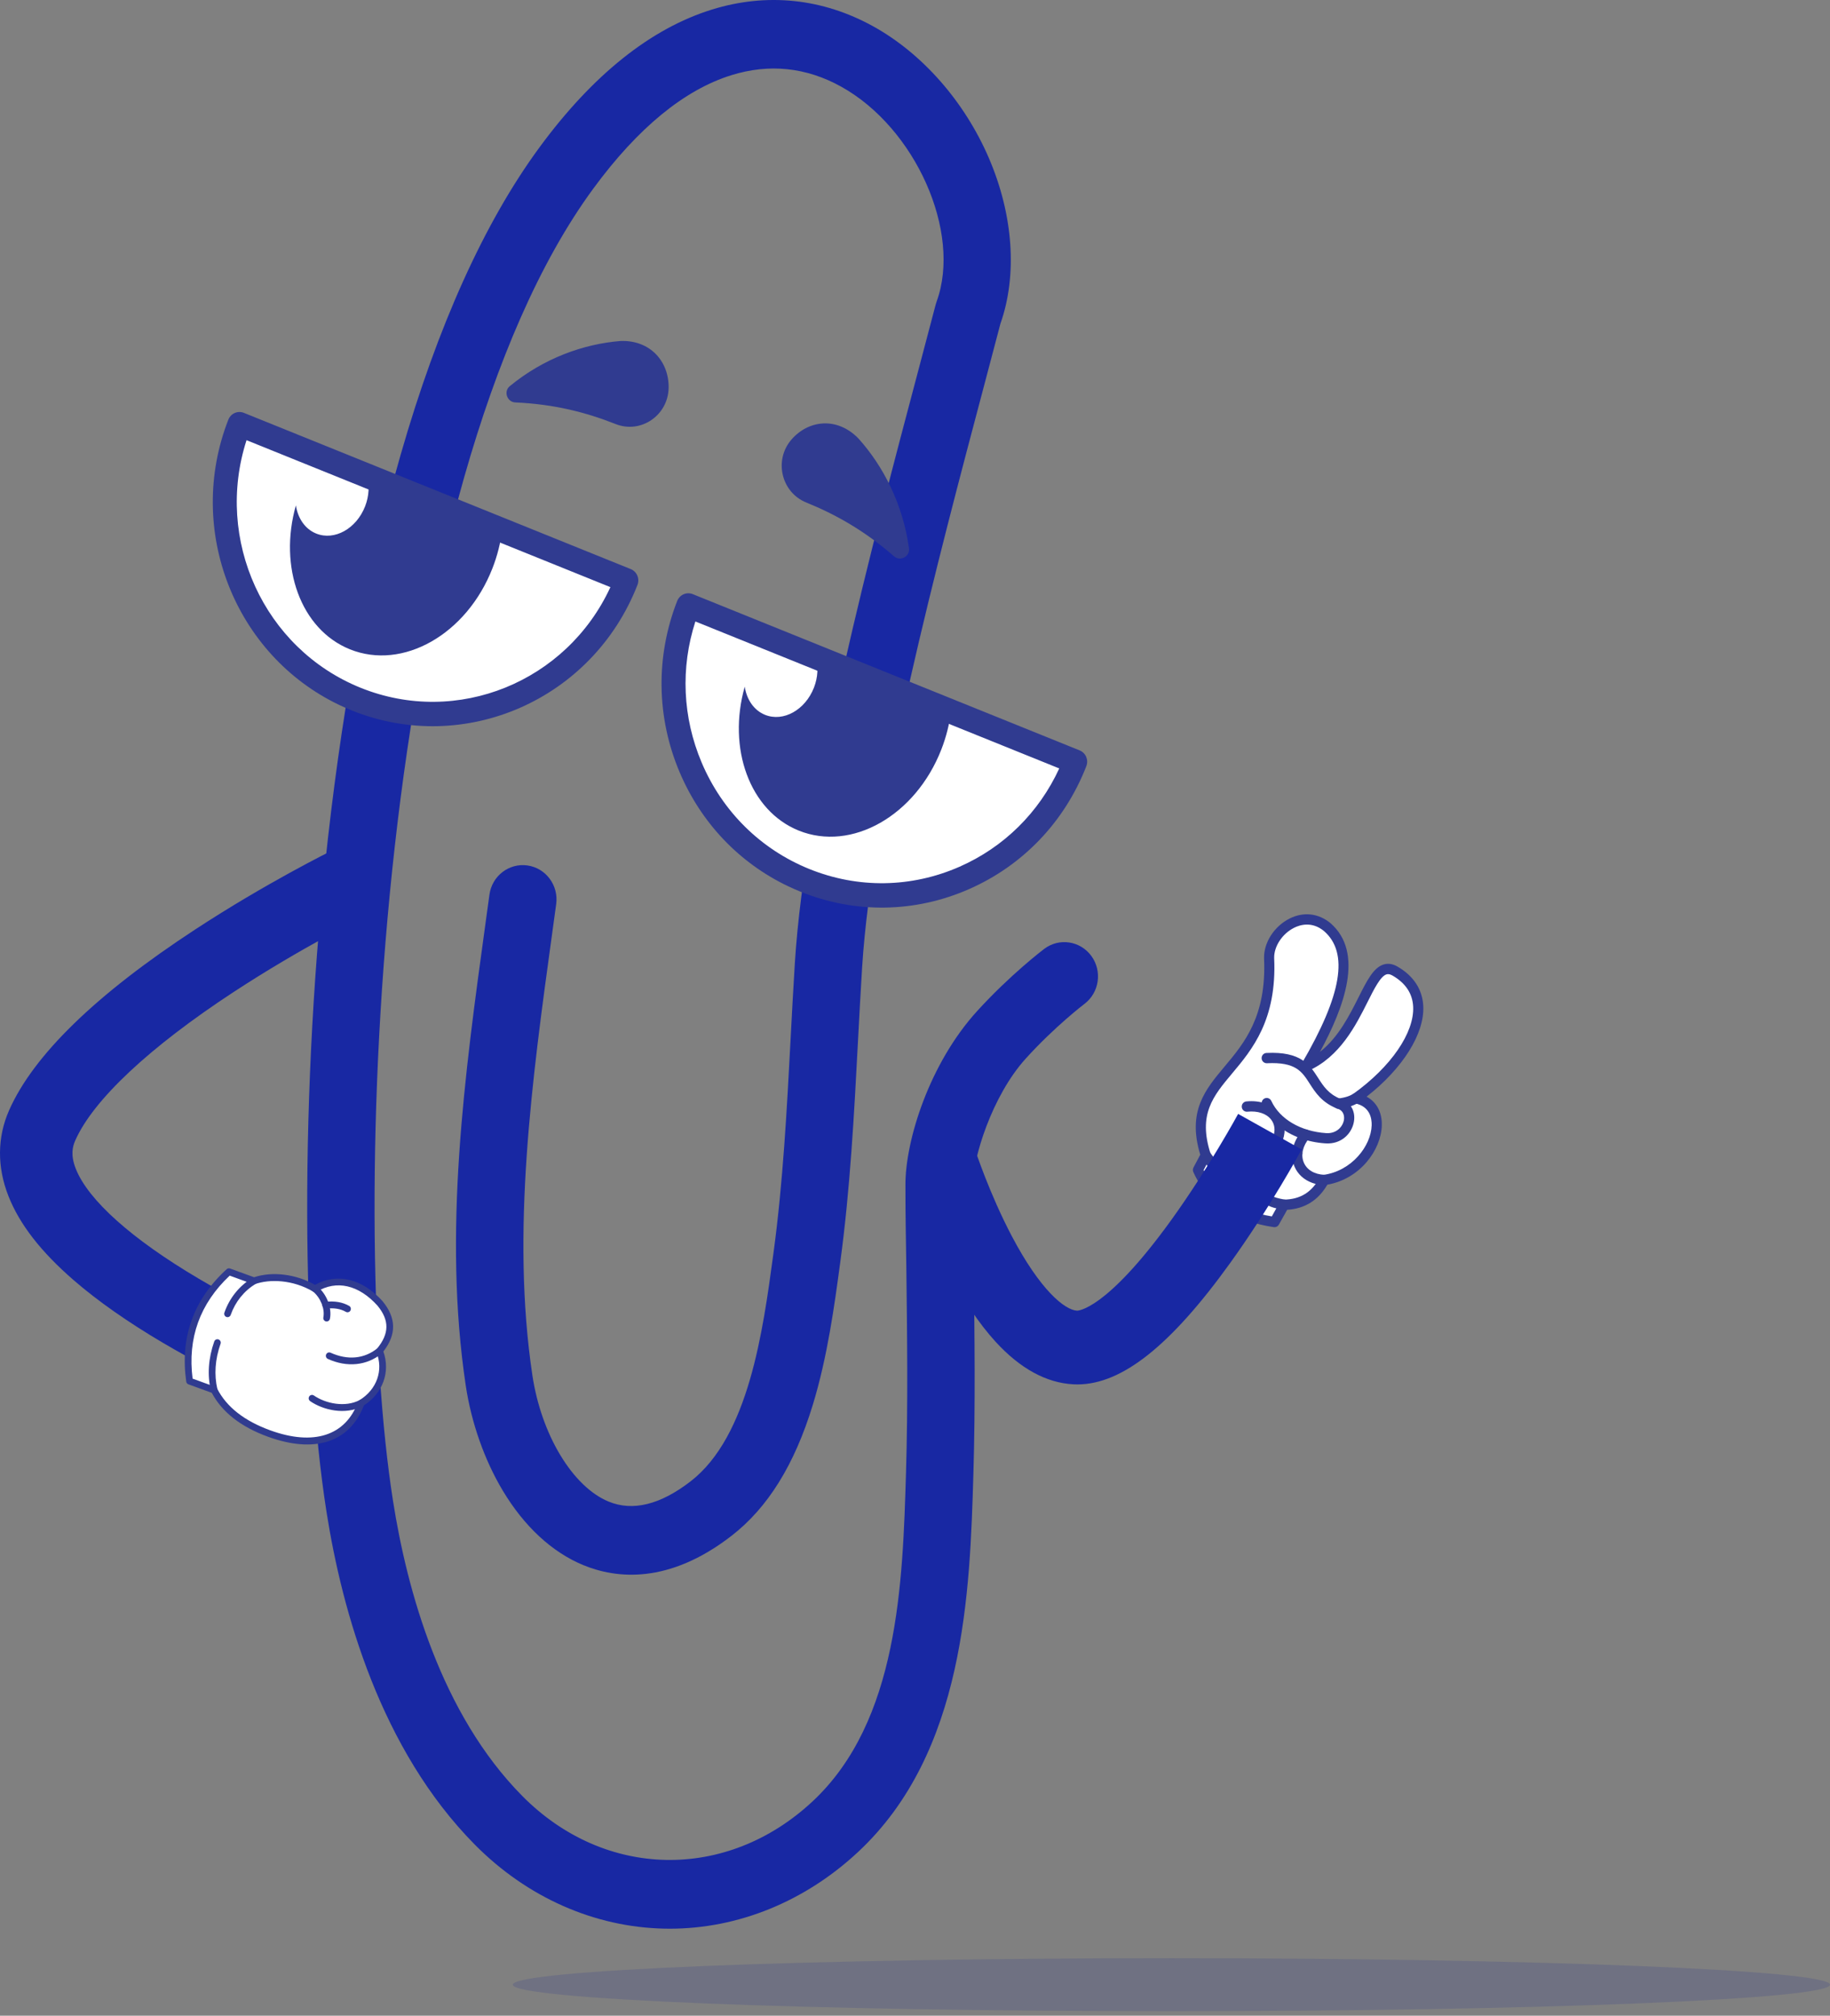 <svg xmlns="http://www.w3.org/2000/svg" width="207" height="228" viewBox="0 0 207 228" fill="none"><rect x="0" y="0" width="207" height="228" fill="#808080" stroke="none"/><path d="M136.385 130.671L135.505 132.332C137.04 135.744 140.012 137.618 144.164 138.225L145.259 136.269C147.226 136.242 148.767 135.379 149.778 133.467C155.507 132.691 157.881 125.128 153.369 124.228C159.727 119.691 163.136 112.88 157.763 109.82C154.552 108.024 154.238 117.736 147.736 120.599C151.327 114.453 153.882 108.115 150.127 104.861C147.187 102.459 143.488 105.542 143.556 108.373C144.163 121.764 133.286 121.009 136.386 130.671H136.385Z" fill="white"></path><path d="M140.988 138.039C138.17 137.01 136.158 135.181 134.984 132.574C134.909 132.408 134.915 132.216 135.001 132.055L135.766 130.611C134.279 125.697 136.333 123.246 138.507 120.653C140.745 117.983 143.281 114.957 142.984 108.399C142.941 106.621 144.127 104.776 145.867 103.9C147.439 103.109 149.122 103.293 150.485 104.407C154.364 107.769 152.026 113.956 149.31 118.977C151.395 117.336 152.634 114.869 153.672 112.803C154.612 110.932 155.354 109.454 156.498 109.097C156.992 108.943 157.511 109.014 158.039 109.31C159.879 110.357 160.899 111.908 160.993 113.795C161.149 116.921 158.66 120.864 154.582 124.045C155.719 124.659 156.346 125.821 156.301 127.32C156.217 130.075 153.849 133.351 150.141 134C149.118 135.766 147.593 136.72 145.599 136.839L144.661 138.513C144.545 138.721 144.315 138.836 144.082 138.802C142.962 138.638 141.93 138.383 140.988 138.039ZM136.147 132.349C137.542 135.231 140.07 136.948 143.861 137.589L144.761 135.981C144.862 135.801 145.048 135.69 145.251 135.687C147.084 135.662 148.399 134.846 149.274 133.192C149.361 133.027 149.521 132.915 149.703 132.89C152.877 132.461 155.085 129.646 155.156 127.286C155.179 126.503 154.964 125.143 153.26 124.8C153.034 124.758 152.857 124.578 152.809 124.35C152.762 124.122 152.853 123.886 153.04 123.753C157.324 120.696 159.996 116.811 159.849 113.856C159.775 112.368 158.979 111.182 157.483 110.329C157.154 110.147 156.955 110.174 156.834 110.211C156.154 110.424 155.444 111.838 154.693 113.334C153.376 115.956 151.573 119.546 147.964 121.135C147.737 121.235 147.47 121.175 147.307 120.985C147.143 120.796 147.118 120.52 147.245 120.302C151.789 112.524 152.587 107.759 149.756 105.305C148.399 104.196 147.054 104.602 146.375 104.945C145.042 105.616 144.097 107.051 144.128 108.359C144.447 115.363 141.637 118.716 139.379 121.409C137.213 123.994 135.5 126.036 136.93 130.49C136.979 130.641 136.964 130.807 136.889 130.948L136.146 132.349H136.147Z" fill="#303B90"></path><path d="M147.07 128.739C145.102 128.02 143.55 126.71 142.767 125.021C142.632 124.73 142.754 124.383 143.041 124.246C143.327 124.109 143.668 124.233 143.803 124.524C144.759 126.586 147.138 127.982 150.009 128.168C151.152 128.243 151.885 127.473 152.019 126.673C152.059 126.435 152.111 125.642 151.261 125.396C151.241 125.39 151.221 125.384 151.204 125.376C149.506 124.69 148.784 123.566 148.146 122.573C147.262 121.195 146.563 120.105 143.307 120.264C142.992 120.278 142.723 120.03 142.708 119.71C142.693 119.389 142.936 119.116 143.253 119.101C147.163 118.911 148.151 120.449 149.106 121.936C149.699 122.86 150.26 123.732 151.603 124.284C152.736 124.611 153.354 125.655 153.15 126.868C152.929 128.183 151.755 129.45 149.937 129.329C148.92 129.264 147.955 129.06 147.073 128.738L147.07 128.739Z" fill="#303B90"></path><path d="M148.418 133.788C147.501 133.454 146.793 132.815 146.429 131.956C145.89 130.688 146.195 129.19 147.244 127.952C147.451 127.708 147.813 127.682 148.052 127.891C148.291 128.101 148.319 128.468 148.112 128.712C147.355 129.605 147.119 130.645 147.479 131.495C147.832 132.327 148.678 132.833 149.802 132.885C150.119 132.9 150.362 133.171 150.349 133.492C150.335 133.813 150.067 134.063 149.752 134.048C149.273 134.026 148.824 133.938 148.417 133.789L148.418 133.788Z" fill="#303B90"></path><path d="M151.221 125.383C151.024 125.311 150.874 125.132 150.845 124.907C150.807 124.587 151.029 124.297 151.343 124.256C152.223 124.144 152.675 123.962 153.082 123.722C153.356 123.561 153.707 123.656 153.865 123.935C154.022 124.214 153.929 124.57 153.655 124.731C153.03 125.099 152.401 125.296 151.485 125.412C151.392 125.424 151.302 125.412 151.221 125.383Z" fill="#303B90"></path><path d="M138.98 133.699C137.929 133.316 136.904 132.414 135.919 131.008C135.736 130.746 135.796 130.382 136.054 130.195C136.311 130.009 136.67 130.07 136.853 130.332C137.94 131.885 139.018 132.696 140.059 132.745C141.024 132.789 142.052 132.172 143.112 130.911C143.317 130.666 143.681 130.637 143.919 130.847C144.159 131.057 144.187 131.424 143.982 131.669C142.68 133.216 141.343 133.969 140.007 133.909C139.663 133.894 139.32 133.824 138.98 133.699Z" fill="#303B90"></path><path d="M143.784 136.505C142.995 136.217 142.438 135.743 141.9 134.722C141.75 134.438 141.854 134.086 142.133 133.933C142.412 133.781 142.759 133.887 142.908 134.171C143.445 135.188 143.812 135.415 145.358 135.695C145.668 135.749 145.878 136.052 145.822 136.37C145.768 136.686 145.471 136.898 145.159 136.842C144.626 136.746 144.176 136.649 143.784 136.506V136.505Z" fill="#303B90"></path><path d="M144.37 129.303C144.073 129.195 143.918 128.862 144.025 128.558C144.275 127.85 144.191 127.173 143.79 126.648C143.261 125.955 142.276 125.627 141.088 125.744C140.775 125.777 140.493 125.541 140.462 125.221C140.432 124.9 140.662 124.616 140.977 124.584C142.564 124.428 143.919 124.919 144.695 125.931C145.337 126.77 145.485 127.871 145.104 128.951C144.997 129.255 144.669 129.411 144.371 129.302L144.37 129.303Z" fill="#303B90"></path><path d="M144.635 130.897C144.502 130.849 144.386 130.75 144.317 130.61C144.176 130.322 144.29 129.973 144.572 129.828C145.441 129.383 146.306 129.44 147.077 129.984C147.336 130.168 147.401 130.53 147.22 130.795C147.038 131.059 146.682 131.123 146.422 130.941C145.995 130.637 145.582 130.616 145.085 130.87C144.939 130.944 144.777 130.949 144.635 130.897H144.635Z" fill="#303B90"></path><path d="M121.864 156.591C121.711 156.591 121.557 156.588 121.405 156.58C118.346 156.417 115.388 154.797 112.613 151.764C110.751 149.728 108.917 146.996 107.162 143.643C104.292 138.162 102.56 132.813 102.488 132.588L110.281 129.996C110.323 130.125 111.917 135.004 114.445 139.811C117.659 145.921 120.433 148.176 121.832 148.251C121.862 148.251 125.058 148.303 132.5 137.979C136.733 132.106 140.018 126.057 140.051 125.997L147.236 130.015C147.093 130.279 143.697 136.54 139.161 142.845C132.425 152.205 126.912 156.592 121.866 156.592L121.864 156.591ZM106.383 131.292L110.279 129.994C110.279 129.994 110.279 129.995 110.279 129.996L106.382 131.292H106.383Z" fill="#1828A3"></path><path d="M75.759 218.156C75.559 218.156 75.361 218.155 75.16 218.15C67.234 217.988 59.62 214.617 53.719 208.657C43.043 197.874 38.698 182.238 36.934 171.019C35.561 162.293 34.786 150.382 34.75 137.477C34.711 123.416 35.53 108.598 37.117 94.628C38.943 78.553 41.706 64.01 45.328 51.404C49.517 36.826 54.799 25.138 61.025 16.665C67.043 8.475 73.601 3.233 80.516 1.085C86.736 -0.848 93.055 -0.189 98.788 2.988C104.341 6.065 109.102 11.489 111.851 17.868C114.626 24.306 115.1 31.125 113.162 36.614C112.598 38.777 111.952 41.214 111.269 43.789C106.243 62.738 98.648 91.372 97.519 109.413C97.342 112.238 97.189 115.121 97.043 117.909C96.614 126.043 96.17 134.454 95.049 142.749L95.02 142.962C94.389 147.643 93.602 153.467 91.939 158.907C89.863 165.694 86.85 170.542 82.729 173.73C75.614 179.232 69.695 178.563 65.983 177.033C62.446 175.575 59.291 172.655 56.86 168.588C54.796 165.135 53.312 160.921 52.683 156.72C50.099 139.457 52.55 121.645 54.919 104.421C55.068 103.342 55.216 102.268 55.362 101.199C55.651 99.078 57.575 97.596 59.661 97.891C61.745 98.185 63.201 100.144 62.912 102.265C62.766 103.337 62.617 104.415 62.469 105.496C60.175 122.169 57.803 139.409 60.219 155.552C61.228 162.291 64.775 168.169 68.844 169.846C71.576 170.972 74.695 170.201 78.115 167.557C84.691 162.471 86.296 150.586 87.468 141.908L87.497 141.695C88.575 133.718 89.009 125.47 89.43 117.494C89.578 114.687 89.731 111.783 89.91 108.921C91.088 90.104 98.803 61.017 103.908 41.77C104.607 39.136 105.266 36.646 105.837 34.458C105.868 34.337 105.905 34.218 105.948 34.101C108.807 26.271 103.554 14.46 95.141 9.797C91.19 7.609 87.019 7.172 82.741 8.501C77.409 10.158 72.156 14.467 67.129 21.308C42.6 54.686 39.286 136.905 44.459 169.793C46.044 179.873 49.869 193.844 59.088 203.155C68.391 212.551 82.189 212.811 91.895 203.773C101.645 194.694 102.11 179.071 102.484 166.517C102.711 158.869 102.614 151.056 102.521 143.5C102.469 139.367 102.417 138.206 102.417 133.989C102.417 128.953 105.14 120.291 110.51 114.383C114.247 110.273 117.957 107.449 118.113 107.331C119.802 106.052 122.189 106.409 123.446 108.127C124.702 109.844 124.353 112.272 122.667 113.551C122.633 113.576 119.29 116.129 116.028 119.735C112.166 124.005 110.04 131.074 110.04 133.99C110.04 138.159 110.092 139.294 110.144 143.403C110.239 151.041 110.337 158.939 110.104 166.753C109.709 180.027 109.168 198.204 97.043 209.495C91.029 215.094 83.491 218.156 75.758 218.157L75.759 218.156Z" fill="#1828A3"></path><path d="M31.476 158.472C31.221 158.367 25.155 155.848 18.464 151.907C14.464 149.551 11.063 147.166 8.352 144.818C4.635 141.599 2.218 138.487 0.961 135.304C-0.342 132.005 -0.32 128.649 1.025 125.597C3.773 119.359 10.859 112.473 22.083 105.131C30.145 99.857 37.376 96.293 37.679 96.144L41.244 103.655C41.133 103.71 34.075 107.197 26.447 112.193C16.902 118.446 10.532 124.417 8.509 129.009C8.215 129.675 7.957 130.638 8.57 132.193C9.971 135.746 14.915 140.166 22.491 144.639C28.697 148.304 34.504 150.719 34.562 150.743L31.478 158.471L31.476 158.472Z" fill="#1828A3"></path><path d="M24.223 157.232L21.442 156.221C20.777 151.533 22.125 147.294 25.895 143.845L28.736 144.878C30.597 144.214 33.33 144.395 35.633 145.775C38.103 144.285 40.799 145 42.981 147.424C44.367 149.108 44.542 150.837 42.932 152.8C43.785 154.932 43.073 157.344 40.856 158.705C39.254 163.065 35.186 163.874 30.44 162.147C27.325 161.015 25.29 159.336 24.223 157.231V157.232Z" fill="white"></path><path d="M25.642 143.558C25.745 143.463 25.892 143.434 26.022 143.482L28.74 144.47C30.816 143.779 33.482 144.114 35.634 145.33C38.133 143.942 40.969 144.619 43.271 147.176C44.83 149.07 44.863 150.935 43.364 152.87C44.176 155.172 43.311 157.584 41.164 158.964C39.56 163.146 35.614 164.439 30.311 162.51C27.251 161.398 25.114 159.728 23.956 157.544L21.312 156.582C21.18 156.534 21.085 156.415 21.065 156.274C20.715 153.803 20.911 151.511 21.651 149.41C22.41 147.251 23.742 145.294 25.641 143.557L25.642 143.558ZM24.35 156.87C24.441 156.903 24.515 156.97 24.559 157.056C25.609 159.127 27.63 160.719 30.567 161.785C35.474 163.571 39.095 162.4 40.501 158.571C40.531 158.49 40.587 158.421 40.661 158.376C42.627 157.17 43.398 154.988 42.581 152.947C42.529 152.815 42.552 152.663 42.641 152.555C44.046 150.844 44.06 149.338 42.701 147.686C40.578 145.329 38.073 144.753 35.826 146.108C35.707 146.18 35.559 146.18 35.441 146.108C33.117 144.716 30.463 144.671 28.862 145.243C28.78 145.272 28.691 145.271 28.609 145.243L25.982 144.287C22.613 147.452 21.202 151.37 21.786 155.938L24.351 156.871L24.35 156.87Z" fill="#303B90"></path><path d="M24.234 151.738C23.565 153.64 23.437 155.519 23.853 157.32C23.901 157.528 24.105 157.656 24.309 157.607C24.513 157.558 24.639 157.351 24.591 157.144C24.208 155.49 24.328 153.758 24.947 151.998C25.018 151.798 24.915 151.577 24.718 151.506C24.52 151.435 24.304 151.538 24.234 151.739V151.738Z" fill="#303B90"></path><path d="M25.383 148.47C25.312 148.67 25.415 148.892 25.612 148.963C25.81 149.034 26.026 148.93 26.096 148.729C26.62 147.24 27.6 146.022 28.931 145.207C29.111 145.097 29.169 144.86 29.061 144.678C28.953 144.495 28.72 144.436 28.541 144.546C27.058 145.453 25.966 146.81 25.383 148.469V148.47Z" fill="#303B90"></path><path d="M35.277 145.645C35.224 145.796 35.267 145.97 35.395 146.075C36.257 146.782 36.766 148.045 36.577 149.014C36.536 149.224 36.671 149.426 36.876 149.467C37.08 149.509 37.278 149.369 37.321 149.164C37.563 147.914 36.954 146.363 35.871 145.475C35.708 145.341 35.47 145.367 35.338 145.533C35.311 145.567 35.29 145.606 35.277 145.645Z" fill="#303B90"></path><path d="M36.488 147.504C36.47 147.556 36.462 147.614 36.468 147.673C36.49 147.885 36.677 148.039 36.884 148.016C37.8 147.919 38.511 148.036 39.124 148.384C39.307 148.489 39.537 148.422 39.64 148.236C39.74 148.048 39.676 147.815 39.494 147.711C38.748 147.287 37.869 147.136 36.805 147.249C36.656 147.265 36.535 147.368 36.488 147.503V147.504Z" fill="#303B90"></path><path d="M36.881 153.228C36.815 153.416 36.902 153.627 37.084 153.709C39.261 154.695 41.479 154.473 43.169 153.102C43.332 152.97 43.359 152.727 43.228 152.561C43.098 152.395 42.86 152.367 42.696 152.5C41.214 153.703 39.33 153.882 37.392 153.005C37.201 152.919 36.977 153.005 36.892 153.201C36.888 153.21 36.885 153.219 36.881 153.228V153.228Z" fill="#303B90"></path><path d="M34.935 158.035C34.878 158.196 34.934 158.383 35.081 158.484C36.546 159.492 39.033 160.097 41.03 159.048C41.216 158.95 41.289 158.718 41.192 158.529C41.096 158.34 40.868 158.265 40.682 158.364C39.036 159.229 36.832 158.758 35.505 157.846C35.331 157.727 35.096 157.773 34.979 157.949C34.961 157.977 34.946 158.005 34.936 158.035H34.935Z" fill="#303B90"></path><path d="M70.845 65.654C66.049 77.943 52.362 83.953 40.281 79.074C28.201 74.196 22.292 60.272 27.087 47.982L70.845 65.654Z" fill="white"></path><path d="M38.359 79.731C26.563 74.089 20.954 59.961 25.827 47.472C26.104 46.763 26.892 46.418 27.588 46.699L71.346 64.37C71.68 64.504 71.949 64.77 72.091 65.105C72.233 65.442 72.24 65.822 72.106 66.162C67.041 79.141 52.54 85.508 39.781 80.356C39.297 80.16 38.823 79.952 38.359 79.73V79.731ZM27.887 49.79C24.258 61.023 29.826 73.356 40.781 77.792C51.727 82.211 64.11 77.117 69.045 66.412L27.886 49.79H27.887Z" fill="#303B90"></path><path d="M56.798 59.98L41.516 53.809C41.801 54.867 41.76 56.088 41.297 57.274C40.308 59.808 37.831 61.186 35.764 60.35C34.5 59.839 33.688 58.616 33.47 57.164C31.488 64.14 34.022 71.201 39.574 73.442C45.563 75.861 52.786 71.754 55.705 64.275C56.261 62.852 56.62 61.408 56.797 59.98L56.798 59.98Z" fill="#303B90"></path><path d="M121.618 86.158C116.822 98.447 103.135 104.457 91.054 99.578C78.974 94.7 73.065 80.776 77.861 68.486L121.618 86.158Z" fill="white"></path><path d="M89.115 100.228C83.621 97.6 79.311 93.081 76.882 87.359C74.246 81.147 74.146 74.263 76.599 67.978C76.731 67.637 76.992 67.365 77.322 67.22C77.653 67.075 78.026 67.068 78.361 67.204L122.118 84.875C122.822 85.161 123.155 85.959 122.879 86.667C120.426 92.953 115.712 97.892 109.605 100.573C103.499 103.255 96.733 103.357 90.554 100.861C90.066 100.665 89.587 100.452 89.116 100.227L89.115 100.228ZM78.658 70.294C76.962 75.535 77.205 81.155 79.373 86.266C81.722 91.8 86.047 96.066 91.553 98.297C97.059 100.521 103.088 100.429 108.529 98.04C113.552 95.834 117.517 91.914 119.817 86.918L78.657 70.295L78.658 70.294Z" fill="#303B90"></path><path d="M107.57 80.485L92.288 74.314C92.572 75.371 92.532 76.593 92.069 77.779C91.08 80.312 88.602 81.69 86.536 80.855C85.271 80.344 84.46 79.12 84.242 77.669C82.26 84.644 84.794 91.705 90.345 93.947C96.335 96.365 103.558 92.259 106.477 84.78C107.032 83.356 107.391 81.912 107.569 80.484L107.57 80.485Z" fill="#303B90"></path><path d="M57.664 43.678C56.936 44.277 57.357 45.479 58.291 45.52C62.671 45.713 66.277 46.637 69.617 47.958C72.466 49.1 75.563 47.006 75.63 43.891C75.693 40.947 73.605 38.457 70.208 38.569C66 38.901 61.496 40.524 57.664 43.678Z" fill="#303B90"></path><path d="M102.821 62.011C102.952 62.953 101.838 63.541 101.126 62.923C97.794 60.024 94.539 58.196 91.212 56.844C88.363 55.701 87.504 52.021 89.543 49.698C91.471 47.5 94.669 47.13 97.076 49.569C99.93 52.733 102.133 57.045 102.82 62.011H102.821Z" fill="#303B90"></path><g clip-path="url(#clip0_45_13394)"><path opacity="0.2" d="M132.5 221.492C173.645 221.492 207 222.835 207 224.491C207 226.148 173.645 227.491 132.5 227.491C91.355 227.491 58 226.148 58 224.491C58 222.835 91.355 221.492 132.5 221.492Z" fill="#303B90"></path></g><defs><clipPath id="clip0_45_13394"><rect width="149" height="6" fill="white" transform="matrix(1 0 0 -1 58 227.491)"></rect></clipPath></defs></svg>